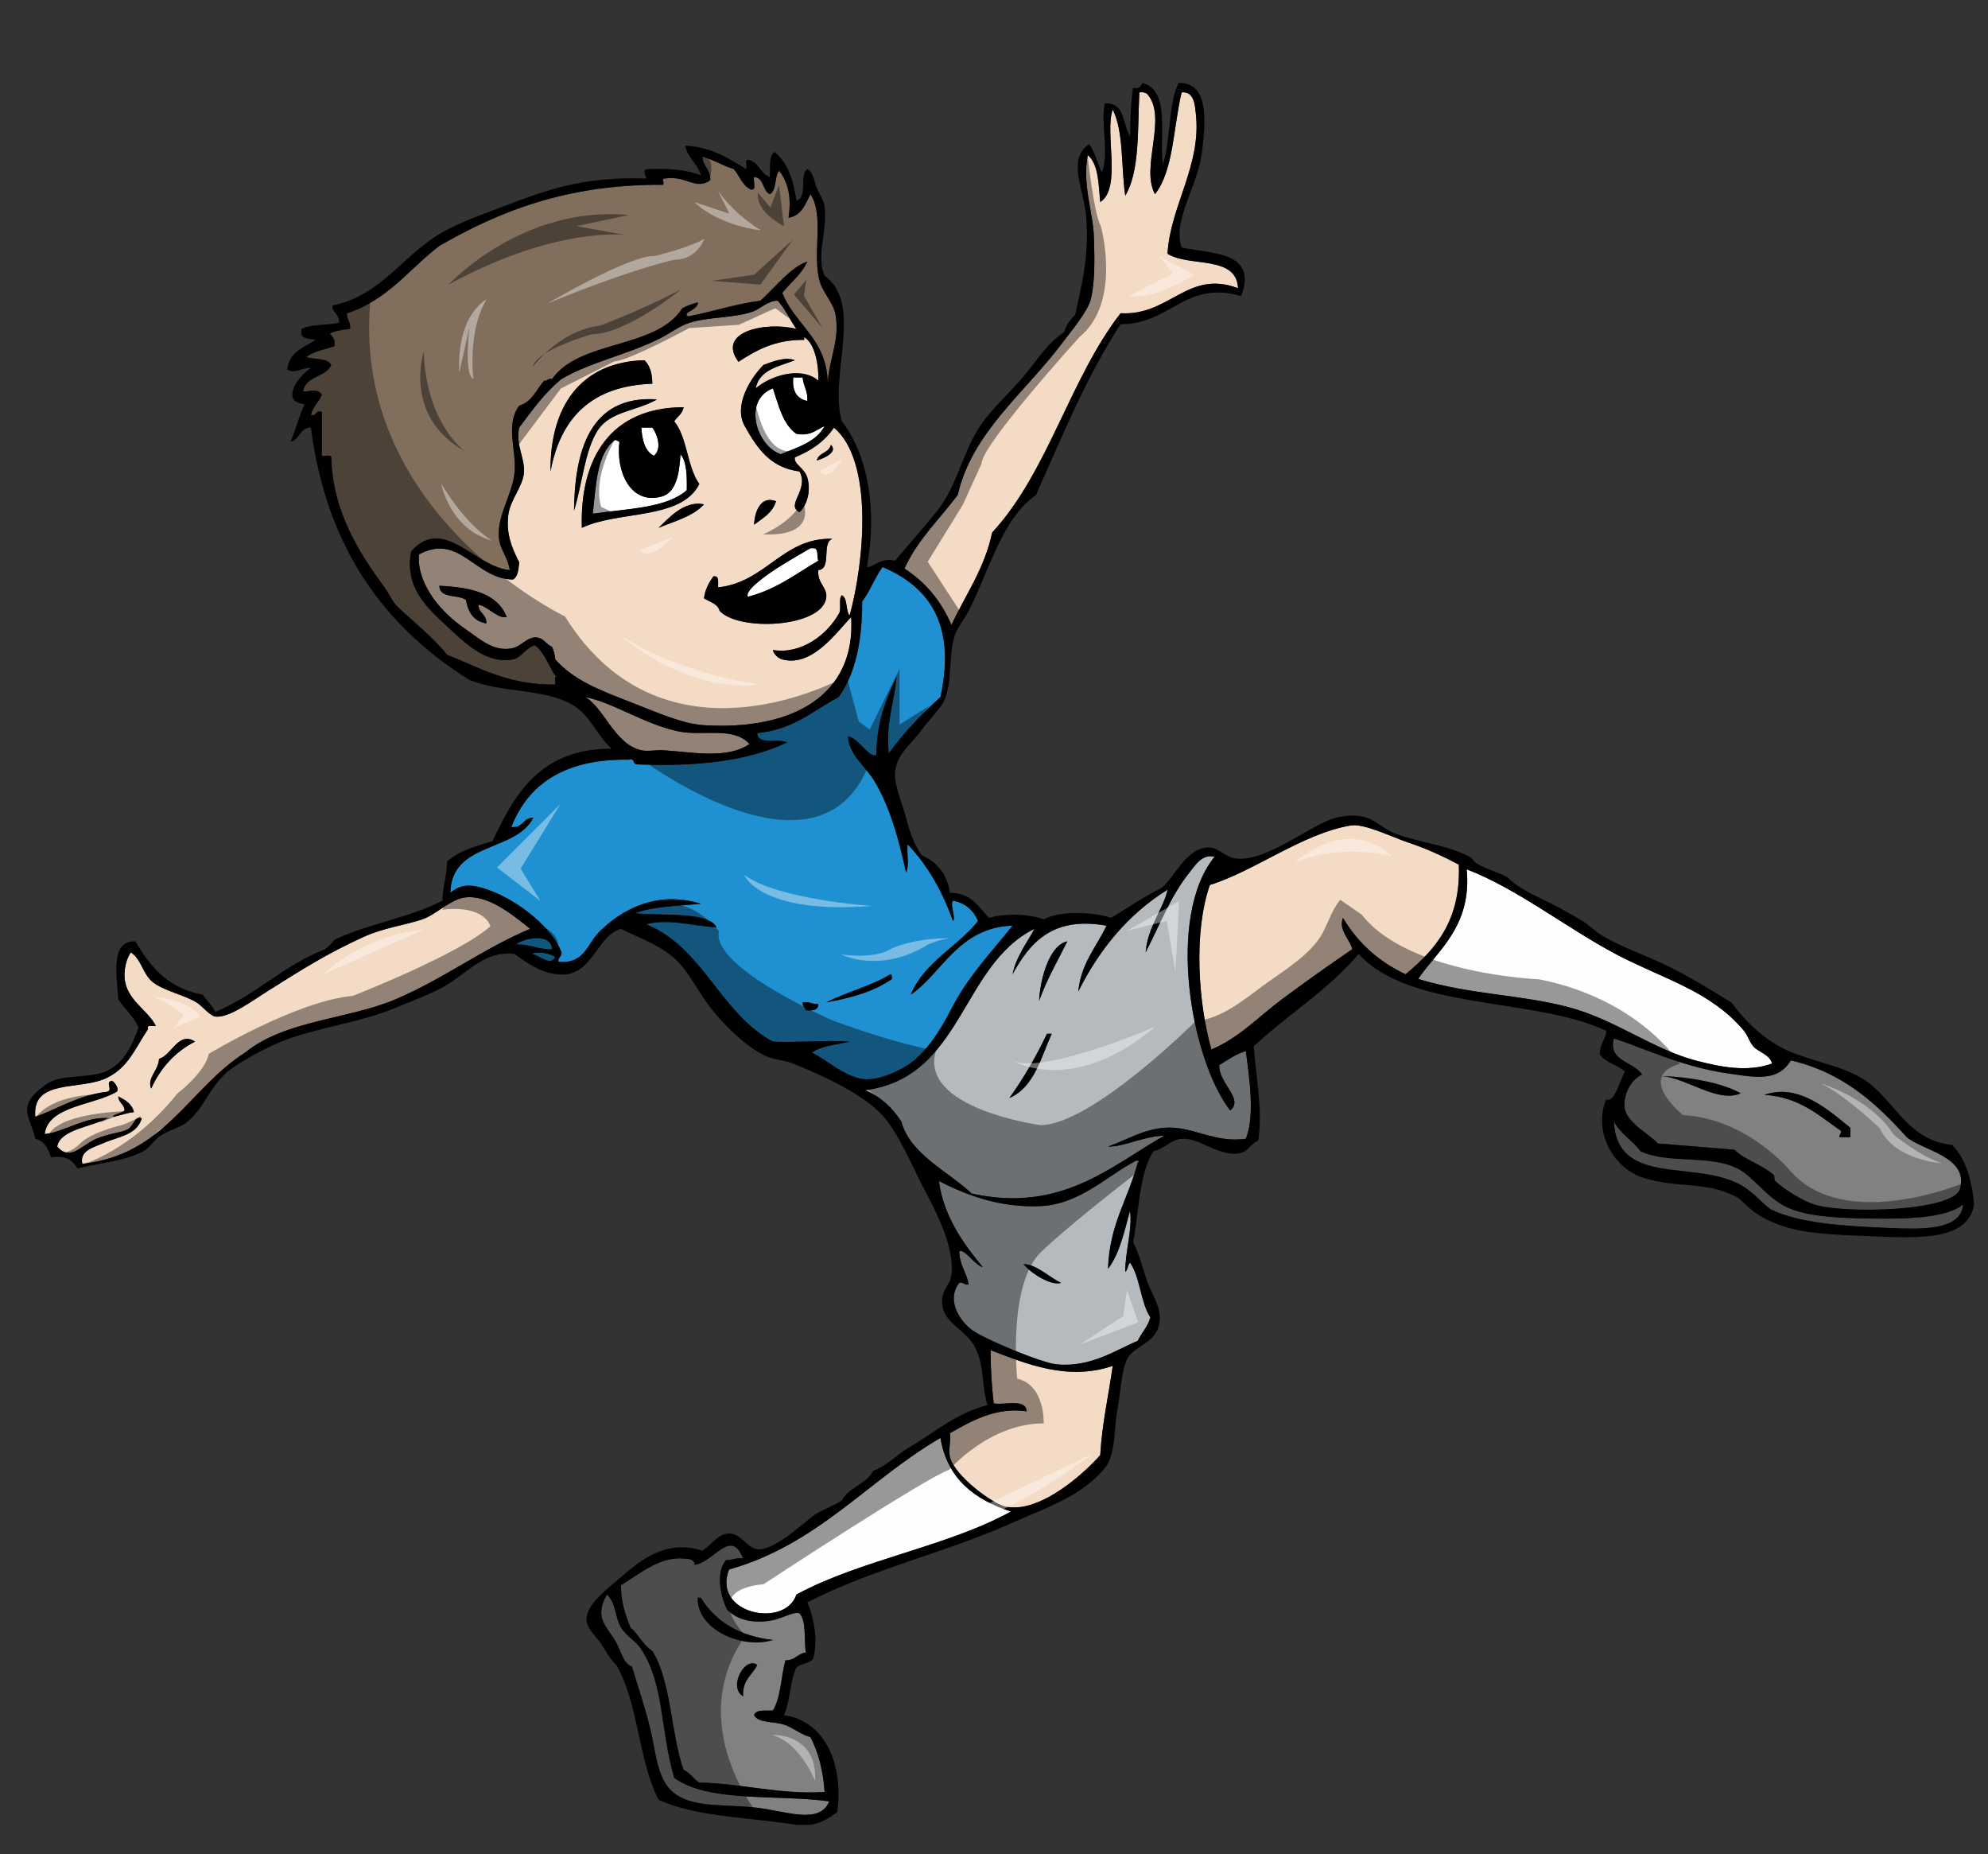 <?xml version="1.0" encoding="utf-8"?>
<!-- Generator: Adobe Illustrator 17.0.0, SVG Export Plug-In . SVG Version: 6.00 Build 0)  -->
<!DOCTYPE svg PUBLIC "-//W3C//DTD SVG 1.1//EN" "http://www.w3.org/Graphics/SVG/1.1/DTD/svg11.dtd">
<svg version="1.1" id="layer_1" xmlns="http://www.w3.org/2000/svg" xmlns:xlink="http://www.w3.org/1999/xlink" x="0px" y="0px"
	 width="200px" height="186.5px" viewBox="0 0 200 186.5" style="enable-background:new 0 0 200 186.5;" xml:space="preserve">
<rect x="0" y="0" width="200" height="186.5" fill="#333333" stroke="none"/>
<path id="color6" style="fill:#1F90D1;" d="M55.541,95.473c-1.431,0.065-2.201-0.529-3.623-0.473
	C52.702,94.32,55.472,93.821,55.541,95.473z M81.696,105.872c0.931-0.696,2.466-0.791,3.781-1.104c-2.121-0.176-5.133,0.118-7.72,0
	c-5.326-2.866-6.962-9.424-12.762-11.815c2.423-0.586,4.817,0.223,7.089,0.313c-0.826-1.665-5.998-1.109-8.192-1.417
	c1.824-0.697,4.324-0.718,6.617-0.946c-4.454-1.373-7.978,0.586-10.241,2.836c-1.187,1.181-1.476,3.254-4.097,2.994
	c-0.041-0.461,0.356-0.484,0.315-0.945c-1.013-2.749-5.188-5.902-8.508-6.617c-1.131-0.243-1.926-0.009-2.679,0.63
	c0.125-5.18,6.575-4.034,8.35-7.563c-1.044,0.006-1.028,1.073-2.206,0.945c1.738-4.459,5.527-6.866,11.817-6.774
	c0.622-0.203,0.381,0.459,0.788,0.473c6.027,0.25,11.219-0.335,15.125-2.205c-0.852-0.462-2.963,0.338-2.994-0.946
	c3.62-0.318,5.618-2.26,8.193-3.624c1.677-2.314,2.373-5.609,2.363-9.61c0.798-1.041,1.271-2.406,2.048-3.467
	c4.571,1.947,7.441,5.612,5.83,13.077c-1.906,1.718-3.682,3.566-5.2,5.672c-0.338-3.175,0.565-5.108,0.788-7.721
	c-1.059,2.25-2.016,4.602-2.048,7.878c-0.697,0.358-1.718-1.626-2.837-1.891c0.036,1.849,1.767,3.028,2.679,4.569
	c1.529,2.586,2.359,5.539,3.151,9.14c0.365-0.634,0.055-1.943,0.157-2.837c2.003,2.094,3.487,4.705,4.569,7.72
	c0.307-0.32-0.331-1.685,0-2.048c1.277,0.245,2.062,0.983,2.521,2.048c-2.095,2.632-5.377,4.077-6.774,7.406
	c3.077-2.019,4.773-6.78,10.242-6.934c-1.93,2.443-4.47,5.057-6.146,8.351c-1.201,2.36-2.639,4.518-4.412,5.673
	c-1.081,0.702-2.906,1.505-4.254,1.417C85.105,108.424,83.349,106.718,81.696,105.872z M82.326,100.987
	c-0.63,0.053-0.874-0.281-1.576-0.158c-0.024,0.393,0.248,0.488,0.315,0.789C81.744,101.665,82.337,101.628,82.326,100.987z
	 M89.731,98.467c-0.025-0.186,0.027-0.448-0.158-0.473c-1.917,1.181-4.41,1.787-6.46,2.835
	C85.652,100.375,87.981,99.711,89.731,98.467z M53.494,95.945c0.782,0.122,1.874,1.312,2.362,0.315
	C55.427,95.899,54.059,95.649,53.494,95.945z"/>
<path id="color5" style="fill:#FEFEFE;" d="M101.704,152.034c-6.435,3.544-15.112,4.845-21.584,8.351
	c-1.118,3.449-8.531,1.948-6.775-2.52c8.971-2.53,13.99-9.013,21.27-13.234C95.299,148.777,98.072,150.836,101.704,152.034z
	 M178.275,106.975c-0.242-0.934-1.335-1.11-1.891-1.733c-0.387-0.436-0.557-1.112-0.945-1.576c-3.408-4.056-8.165-5.197-12.92-7.72
	c-4.882-2.589-9.959-6.604-14.967-8.507c0.555,5.755-3.002,8.233-4.884,11.028c5.349,1.616,10.174,1.533,15.125,2.836
	c4.643,1.221,8.472,4.219,12.762,5.356C173.109,107.336,175.818,107.862,178.275,106.975z"/>
<path id="color4" style="fill:#808183;" d="M77.126,163.064c-2.013,0.188-3.076-0.358-3.939-1.104
	c-0.676-1.273-1.226-3.775-0.157-5.041c0.65,0.02,0.986-0.273,1.733-0.158c-1.225-3.145-2.96,0.4-4.884,0.631
	c0.016-0.689-0.961-0.605-1.26-0.631c-2.342-0.196-4.578,1.775-6.144,2.679c-0.013,1.745,0.463,3.003,0.945,4.254
	c0.824,0.699,1.272,1.773,2.206,2.363c1.938,3.104,1.832,8.251,3.151,11.975c0.687,0.259,0.968,0.923,1.576,1.26
	c4.419,0.11,8.249,1.246,12.604,0.945c-0.143-2.167-0.635-3.987-1.418-5.514c-0.918-0.213-1.661-0.914-2.678-1.262
	c-0.961-0.327-2.571-0.116-2.994-0.944c0.179-0.609,1.149-0.427,1.891-0.473c0.803-1.297,0.808-3.395,1.26-5.042
	c0.972,0.026,1.209-0.681,2.048-0.788c-0.197-1.325,0.088-3.134-0.63-3.938C79.79,162.026,78.59,162.927,77.126,163.064z
	 M74.763,170.625c-1.553-0.928,0.196-4.091,1.418-3.151C75.681,168.497,74.647,168.986,74.763,170.625z M70.194,160.7
	c0.106,0,0.211,0,0.315,0c1.452,2.382,3.818,3.849,7.248,4.254C74.688,165.905,70.095,163.923,70.194,160.7z M67.831,178.818
	c3.461,2.526,10.325,1.648,15.598,2.364c-0.997,2.406-4.384,0.95-7.405,0.63c-3.591-0.381-6.444,0.038-8.35-1.576
	c-1.567-1.327-1.724-4.126-2.205-6.145c-0.564-2.364-1.276-4.396-1.891-6.459c-0.978-0.417-1.062-1.609-1.733-2.679
	c-0.952-1.52-2.046-2.33-0.787-4.569c0.921,0.82,0.797,2.26,1.418,3.309c0.5,0.846,1.496,1.352,2.047,2.205
	C66.843,169.487,66.398,173.902,67.831,178.818z M166.774,115.009c2.567,0.217,5.155,0.412,7.72,0.631
	c0.975,1.01,2.639,1.424,3.939,2.521c0.118,0.101,0.034,0.517,0.157,0.63c0.923,0.859,2.725,1.977,3.939,2.364
	c3.003,0.958,14.011,0.696,14.652-1.575c0.913-3.236-3.785-3.872-5.357-5.2c-3.063-3.395-6.409-6.509-11.657-7.72
	c-1.341,2.2-3.558,1.716-6.617,1.261c-4.479-0.666-8.61-2.679-11.188-3.466c-0.636,2.271,2.003,2.327,2.836,3.623
	c-1.207,0.544-1.974,2.228-1.732,3.467C163.748,113.002,166.06,114.15,166.774,115.009z M186.153,113.434c0,0.315,0,0.631,0,0.945
	c-0.368,0-0.734,0-1.104,0c-0.02-0.282,0.193-0.332,0.157-0.63c-2.232-1.548-4.158-3.403-7.719-3.624
	C180.982,108.888,184.051,111.748,186.153,113.434z M175.125,109.968c-2.277,1.007-5.291-1.467-7.879-1.732
	C169.744,108.312,173.139,108.854,175.125,109.968z M189.619,122.571c2.951,0.01,6.33-0.18,7.878-1.417
	c-0.225,2.562-3.909,2.517-7.406,2.363c-4.808-0.212-9.069-0.476-11.973-1.891c-1.134-0.869-1.879-1.941-3.466-2.679
	c-4.634-2.152-11.992,0.232-12.29-6.145c0.66,1.231,1.881,1.901,2.679,2.994c2.776,1.295,6.973,0.322,9.769,1.732
	c1.49,0.751,2.846,2.798,4.728,3.781C181.781,122.486,185.676,122.56,189.619,122.571z"/>
<path id="color3" style="fill:#816E5D;" d="M56.014,68.059c-0.341-0.026-0.071,0.559-0.158,0.788
	c-4.68,0.059-7.569-1.674-10.871-2.994c-1.409-1.74-3.278-3.216-5.041-4.884c-0.449-0.425-0.801-1.263-1.26-1.891
	c-2.552-3.487-5.217-7.616-5.357-13.076c-0.02-0.349-0.668-0.067-0.945-0.158c0-1.47,0-2.941,0-4.411
	c-0.705-0.233-0.484,0.461-1.103,0.315c0.183-0.869,0.812-1.289,1.103-2.049c-0.416-0.633-1.042-0.352-1.891-0.315
	c0.232-1.606,2.276-1.4,2.836-2.678c-0.371-0.731-1.683-0.522-2.52-0.788c0.723-0.589,1.863-0.762,2.836-1.103
	c0.104-0.682-0.18-0.975-0.473-1.26c0.533-0.308,1.297-0.384,2.049-0.473c0.097-0.727-0.354-0.907-0.315-1.576
	c4.064-1.292,6.26-4.454,9.295-6.775c6.032-3.473,12.816-6.195,22.373-6.145c0.428,0.113-0.113-0.743,0.315-0.63
	c2.08-0.368,3.128,1.244,4.569,0.157c0.054-1.104-0.761-1.339-0.788-2.363c1.137,0.333,2.039,0.902,3.151,1.26
	c0.599,0.662,0.847,1.674,1.733,2.049c0.621,0.096,0.185-0.866,0.315-1.261c1.027,0.075,0.817,1.388,1.576,1.733
	c0.729-0.373,0.44-1.766,0.945-2.363c0.909,1.219,1.252,2.62,0.945,4.726c1.319-0.205,1.679-1.366,2.206-2.363
	c1.442,2.226,0.116,6.081,0.945,8.823c0.355,1.174,1.358,2.081,1.576,3.309c0.452,2.55-0.688,4.506-0.788,6.931
	c-0.044-4.524-3.272-5.865-4.569-9.138c0.843-1.047,1.929-1.852,2.521-3.151c-1.699,0.559-3.25,2.63-4.726,3.939
	c-2.599,0.342-4.786,1.096-7.248,1.576c-0.766-0.365,1.078-0.656,0.945-1.419c-0.547,0.188-1.134,0.336-1.575,0.631
	c-2.631,4.091-10.316,3.128-13.077,7.089c-0.445-0.13-0.408,0.222-0.788,0.157c-0.8,0.881-1.215,2.146-2.521,2.521
	c-1.446,2.002-0.233,4.438-0.473,6.775c-0.222,2.169-1.745,4.246-1.575,6.459c0.095,1.238,0.876,1.911,1.103,3.309
	c-3.576-0.338-6.648-5.554-9.926-1.891c-0.696,3.583,1.573,5.652,3.466,7.405c1.826,1.69,4.025,3.986,6.775,3.466
	c0.855-0.162,1.29-1.184,2.206-1.419C54.798,65.507,55.598,67.931,56.014,68.059z"/>
<path id="color2" style="fill:#F4DBC5;" d="M141.408,97.994c-2.725-1.268-4.811-3.173-6.302-5.673
	c-0.482,1.25,0.695,2.118,0.944,3.151c-2.427,1.649-4.79,3.334-7.09,5.042c-2.311,1.716-4.307,3.889-7.09,5.042
	c-1.339-4.731-1.809-11.788-0.156-16.543c4.496-1.393,9.336-5.177,14.179-5.988c1.354-0.226,4.125,1.169,5.83,1.734
	c1.804,0.597,3.53,1.409,5.041,2.205C146.979,92.641,144.387,95.511,141.408,97.994z M64.522,75.464
	c0.672,0.146,1.434-0.047,2.206,0c2.815,0.171,6.446,0.933,8.666-0.63c-1.567-1.776-4.704-0.78-7.09-1.26
	c-3.404-0.685-6.679-2.953-9.453-3.466C60.735,71.108,61.822,74.873,64.522,75.464z M53.336,93.424
	c-4.549,1.884-8.708,5.035-13.55,7.091c-4.753,2.019-11.146,2.1-15.125,5.357c-5.631,3.559-8.076,10.305-16.386,11.186
	c-0.28-1.351,1.17-1.655,2.048-2.049c1.54-0.688,3.44-0.813,3.939-2.52c-0.688-0.322-0.827,0.786-1.418,1.103
	c-0.659,0.353-2.017,0.445-3.151,0.944c-1.584,0.7-2.613,2.31-3.939,0.788c0.297-1.707,3.383-1.967,5.042-2.835
	c0.105,0,0.21,0,0.315,0c-2.335-0.333-4.748,1.439-6.617,1.575c0.361-2.847,4.903-2.867,7.248-4.254
	c0.252-0.298-0.142-0.907-0.473-1.103c-0.748,0.125,0.137,0.904-0.473,1.103c-2.917,0.339-4.844,1.668-7.248,2.521
	c-0.344-3.897,4.557-2.59,7.248-3.938c2.118-1.063,2.766-2.878,4.096-4.885c-0.162-0.528,0.49-0.244,0.788-0.314
	c-0.798-1.623-3.009-2.612-3.151-4.885c-0.046-0.732,0.136-1.792,0.63-2.521c1.079,0.702,1.187,2.168,2.206,2.993
	c1.053,0.853,3.279,1.334,4.412,2.048c0.607,0.384,1.324,1.341,1.891,1.419c1.32,0.18,3.588-1.506,5.199-2.521
	c3.436-2.167,6.092-3.855,9.768-5.514c1.999-0.901,4.034-1.14,5.829-1.733c1.321-0.436,2.866-2.011,4.254-2.205
	C49.028,89.95,51.469,91.916,53.336,93.424z M13.476,111.858c-0.203-0.849-0.882-1.219-1.576-1.575
	c0.019,0.662,0.61,0.756,0.63,1.417c-0.233,0.248-1.334,0.44-1.103,0.631C12.13,112.194,12.717,111.94,13.476,111.858z
	 M19.62,104.769c-1.666-1.093-2.352,1.393-3.624,1.734c-0.02,1.136-1.239,1.907-0.788,2.992
	C16.159,107.399,17.607,105.802,19.62,104.769z M63.734,70.737c-3.425-1.33-5.943-2.262-7.878-4.411
	c-0.038-0.487-0.159-0.891-0.315-1.261c-0.682-0.301-0.804-0.878-1.575-0.945c-0.95-0.081-1.534,0.94-2.521,1.103
	c-1.75,0.289-3.002-0.812-4.096-1.575c-1.214-0.847-1.936-1.374-2.994-2.521c-0.945-1.025-2.415-3.159-2.206-5.357
	c4.062-2.219,5.655,2.483,9.454,2.521c0.512-0.275,0.556-1.02,0.63-1.733c-0.869-1.68-1.299-2.994-1.103-4.727
	c0.173-1.527,1.454-2.866,1.576-4.254c0.133-1.523-0.875-2.846-0.473-4.569c1.303-1.742,2.57-3.521,4.254-4.884
	c3.028-1.763,6.577-2.413,9.926-4.096c1-0.503,1.96-1.255,2.993-1.576c1.904-0.589,4.368-0.446,6.302-1.103
	c0.766-0.26,1.531-1.119,2.521-1.102c0.736,0.736,1.461,2.318,1.891,2.836c-3.079-0.77-8.078,0.262-5.83,3.309
	c1.788-1.153,3.646-2.236,6.617-2.206c0.025-0.184-0.035-0.281-0.158-0.315c1.053,0.313,1.64,2.456,1.576,4.411
	c-1.814-1.523-4.943-0.414-6.302,0.788c0.363-1.896,2.315-2.202,3.939-2.836c-0.979-0.397-2.336,0.182-3.151,0.473
	c-1.318,1.32-3.041,4.1-1.891,6.145c1.263,2.244,2.555,4.182,5.514,4.569c1.008,1.847-1.452,3.371,0,4.096
	c0.837-0.803,1.14-2.262,0.788-3.466c-0.294-1.006-1.376-1.326-1.26-2.048c1.646-0.666,3.009-1.613,3.938-2.994
	c3.998,3.363,3.069,13.467,1.576,18.906c-0.433-0.513-0.168-1.723-0.788-2.048c-0.371,0.364,0.014,1.483-0.315,1.891
	c-1.22,2.141-3.793,4.076-6.617,3.624c0.123,0.548,0.655,0.868,0.945,0.945c3.073,0.819,5.536-2.876,6.932-4.254
	c0.469,7.971-6.036,11.408-14.81,10.871C68.664,72.811,66.165,71.681,63.734,70.737z M50.973,62.072
	c-0.904-2.405-3.61-3.007-6.775-3.151c0.042,1.325,1.89,0.842,2.679,1.419c0.219,1.251,0.781,2.16,2.048,2.363
	c0.052-0.945-0.798-0.988-0.788-1.891C49.176,61.055,50.039,62.239,50.973,62.072z M82.168,46.317
	c0.729-0.212,2.177-0.859,1.417-1.576C83.419,45.572,82.355,45.506,82.168,46.317z M75.866,52.776
	c0.864-0.659,1.86-1.186,2.206-2.363C76.565,49.825,75.924,51.397,75.866,52.776z M71.769,57.975
	c-0.432,0.619-0.83,1.27-0.945,2.206c0.57,0.375,1.374,0.517,1.576,1.261c1.927,2.102,10.224,1.678,10.713-1.261
	c0.184-1.101-0.914-1.468-0.788-2.836c1.393-0.13,0.284-2.762,1.418-3.151c-4.994-0.15-6.651,4.368-11.501,4.884
	C72.221,58.574,72.397,57.873,71.769,57.975z M70.824,50.728c-2.042-0.455-3.745,1.603-4.568,2.363
	C67.888,52.413,69.726,51.94,70.824,50.728z M65.625,38.596c-0.005-1.044-0.249-1.851-0.788-2.363
	c-6.6,0.175-9.516,4.875-9.453,11.187C56.377,42.058,59.482,38.809,65.625,38.596z M57.747,51.358
	c0.813-2.55,1.063-6.01,2.364-8.035c1.279-1.993,3.856-1.924,5.987-3.151C59.23,39.711,57.82,45.549,57.747,51.358z M58.535,53.091
	c3.66-1.75,10.041-0.778,11.817-4.412c-1.232-1.709-1.198-4.685-2.521-6.302c0.307-0.48,0.828-0.746,0.945-1.418
	C61.437,40.973,58.327,46.056,58.535,53.091z M95.718,62.859c1.419-3.045,3.313-5.614,4.097-9.295
	c5.604-6.055,7.823-15.494,12.919-22.058c4.97,0.278,6.708-4.416,11.816-2.521c-0.149-3.37-4.956-2.081-7.09-3.467
	c0.245-4.746,3.481-8.957,2.836-14.18c-0.09-0.73-0.134-2.161-1.417-2.048c-0.845,3.462-0.792,7.821-2.679,10.241
	c-1.51-2.716,1.312-7.723-0.789-10.083c-0.182-0.133-0.422-0.208-0.787-0.158c-0.187,3.753,0.051,7.928-1.418,10.398
	c-0.43-2.878-0.141-6.476-1.261-8.665c-0.843,2.262,0.936,7.926-1.26,9.296c-0.168-1.828-0.165-3.828-1.261-4.727
	c-0.547,3.191,0.556,5.671,0.631,8.351c0.052,1.895,0.132,4.31-0.315,6.145c-0.298,1.221-1.938,3.173-2.993,4.569
	c-3.755,4.96-8.937,8.842-10.399,15.125c-1.813,2.44-4.028,4.479-5.356,7.405C93.097,58.548,94.678,60.433,95.718,62.859z
	 M99.657,135.807c0.002,1.889,0.119,3.661,0.315,5.357c1.183,0.183,3.247-0.516,3.309,0.788c-3.139-0.455-5.67,1.047-7.72,2.205
	c0.123,0.712-0.162,1.642,0,2.364c0.427,1.905,4.399,4.824,5.672,5.041c0.472,0.081,1.109,0.075,1.575,0
	c2.984-0.483,6.309-3.429,7.878-5.199c0.192-3.221,0.841-5.986,1.26-8.98C107.387,138.945,103.142,137.124,99.657,135.807z"/>
<path id="color1" style="fill:#B5BABE;" d="M122.66,107.133c-0.08,1.829,2.524,3.379,1.103,4.567
	c-3.989-5.172-6.458-19.503-1.575-25.523c-1.252-0.321-1.962,0.879-2.521,1.577c-1.928,2.398-3.014,5.348-4.412,8.034
	c0.191-2.541,1.836-4.467,2.206-6.302c-3.95,2.457-6.843,5.972-8.981,10.24c0.282-2.868,1.83-4.473,2.837-6.617
	c-5.436-0.981-7.728,1.728-9.453,4.885c0.397-1.859,1.425-3.092,2.205-4.57c-7.417,3.666-7.223,14.941-17.016,16.229
	c1.578,0.681,2.736,1.779,3.624,3.151c0.87,3.281,4.672,4.988,7.089,7.248c9.026,1.977,13.985-2.768,19.38-5.83
	c-2.092,0.064-4.021,1.124-5.673,1.103c2.123-0.779,3.541-1.713,5.673-1.891c2.765-0.229,4.965,1.565,8.193,1.103
	c0.949-2.363,0.318-6.265,0-8.822C124.286,106.028,123.515,106.622,122.66,107.133z M101.547,110.44
	c1.431-1.983,2.679-4.148,3.781-6.459c0.157,0,0.316,0,0.474,0C104.693,106.444,104.039,109.36,101.547,110.44z M104.541,100.673
	c0.09-2.117,0.998-5.617,2.836-5.987C106.402,96.652,105.31,98.5,104.541,100.673z M104.699,121.312
	c-4.242,0.202-7.701-1.221-10.242-2.521c0.492,3.763,2.736,6.611,4.412,8.666c-0.867-0.26-1.904-1.95-2.363-1.576
	c0.027,1.392,0.745,2.091,0.945,3.31c-0.482,0.114-0.464-0.272-0.945-0.158c-1.252,1.551-0.183,3.635,1.26,4.728
	c1.198,0.905,6.946,3.3,8.509,3.466c3.461,0.366,6.096-1.52,8.192-2.362c0.373-0.835,1.015-1.401,1.261-2.364
	c-1.002-1.52-1.01-4.032-2.049-5.515c-0.228,0.245-0.209,0.735-0.473,0.945c-0.012-2.113,0.748-4.292,0.473-6.145
	c-0.575,2.103-1.042,4.314-2.206,5.83c0.124-4.446,2.061-7.078,2.994-10.714c0.165-0.009,0.124-0.202-0.158-0.158
	C111.513,118.145,108.696,121.121,104.699,121.312z M102.966,127.142c1.256,0.006,2.573,1.311,3.781,1.89
	C105.747,129.357,103.728,128.092,102.966,127.142z"/>
<path id="fill" style="fill:#FFFFFF;" d="M68.461,45.686c0.639,0.779,0.656,2.181,0.63,3.624c-2.103,1.836-6.035,1.843-9.454,2.363
	c0.324-2.88,0.393-6.016,2.206-7.405c0.254-0.044,0.271,0.149,0.473,0.158c-0.366,2.896,1.051,6.398,4.254,5.515
	C68.009,49.544,68.338,47.712,68.461,45.686z M82.326,56.4c-0.186-0.392,0.073-1.229-0.473-1.261c-0.105,0-0.21,0-0.315,0
	c-1.711,1.004-3.904,2.214-5.357,3.467c-0.423,0.365-1.153,1.021-0.945,1.417C78.085,59.301,80.068,57.713,82.326,56.4z
	 M65.783,45.844c0.847-0.678,0.349-2.178-0.158-2.836c-0.368,0-0.735,0-1.103,0C64.602,44.294,64.882,45.379,65.783,45.844z
	 M81.223,40.33c0.067-1.012-0.409-1.482-0.473-2.364c-0.315,0-0.63,0-0.945,0C79.675,39.356,80.172,40.12,81.223,40.33z
	 M77.757,39.069c-3.08,1.164-1.665,5.791,0.788,6.617c1.711-0.705,3.59-1.241,4.411-2.835c-0.834,0.373-1.38,1.035-2.836,0.788
	C78.759,42.689,78.34,40.797,77.757,39.069z"/>
<path id="outline" d="M70.824,50.728c-1.098,1.212-2.937,1.685-4.568,2.363C67.08,52.331,68.782,50.273,70.824,50.728z
	 M70.509,160.7c-0.105,0-0.209,0-0.315,0c-0.099,3.223,4.494,5.205,7.563,4.254C74.328,164.549,71.961,163.082,70.509,160.7z
	 M78.072,50.413c-1.506-0.588-2.148,0.983-2.206,2.363C76.73,52.117,77.726,51.59,78.072,50.413z M44.198,58.92
	c0.042,1.325,1.89,0.842,2.679,1.419c0.219,1.251,0.781,2.16,2.048,2.363c0.052-0.945-0.798-0.988-0.788-1.891
	c1.04,0.244,1.902,1.427,2.836,1.26C50.069,59.667,47.363,59.065,44.198,58.92z M101.547,110.44c2.492-1.08,3.146-3.996,4.255-6.459
	c-0.157,0-0.316,0-0.474,0C104.226,106.292,102.977,108.457,101.547,110.44z M70.824,60.181c0.115-0.936,0.513-1.588,0.945-2.206
	c0.628-0.103,0.452,0.599,0.473,1.103c4.85-0.516,6.507-5.034,11.501-4.884c-1.134,0.389-0.025,3.021-1.418,3.151
	c-0.126,1.368,0.972,1.735,0.788,2.836c-0.49,2.938-8.787,3.363-10.713,1.261C72.198,60.699,71.394,60.556,70.824,60.181z
	 M75.236,60.023c2.849-0.722,4.832-2.31,7.09-3.623c-0.186-0.392,0.073-1.229-0.473-1.261c-0.105,0-0.21,0-0.315,0
	c-1.711,1.004-3.904,2.214-5.357,3.467C75.758,58.971,75.028,59.627,75.236,60.023z M66.098,40.172
	c-6.868-0.46-8.278,5.377-8.351,11.186c0.813-2.55,1.063-6.01,2.364-8.035C61.39,41.331,63.967,41.399,66.098,40.172z
	 M83.586,44.741c-0.167,0.831-1.23,0.765-1.417,1.576C82.898,46.105,84.345,45.458,83.586,44.741z M65.625,38.596
	c-0.005-1.044-0.249-1.851-0.788-2.363c-6.6,0.175-9.516,4.875-9.453,11.187C56.377,42.058,59.482,38.809,65.625,38.596z
	 M175.125,109.968c-1.986-1.113-5.381-1.656-7.879-1.732C169.834,108.501,172.848,110.975,175.125,109.968z M89.573,97.994
	c-1.917,1.181-4.41,1.787-6.46,2.835c2.539-0.454,4.868-1.118,6.618-2.362C89.706,98.281,89.758,98.019,89.573,97.994z
	 M58.535,53.091c-0.208-7.036,2.902-12.118,10.241-12.132c-0.117,0.671-0.638,0.937-0.945,1.418
	c1.323,1.618,1.289,4.593,2.521,6.302C68.576,52.314,62.195,51.341,58.535,53.091z M64.522,43.008
	c0.08,1.286,0.36,2.371,1.261,2.836c0.847-0.678,0.349-2.178-0.158-2.836C65.257,43.008,64.89,43.008,64.522,43.008z M68.461,45.686
	c-0.123,2.026-0.452,3.858-1.89,4.254c-3.203,0.883-4.621-2.619-4.254-5.515c-0.201-0.008-0.218-0.202-0.473-0.158
	c-1.813,1.39-1.882,4.525-2.206,7.405c3.419-0.521,7.351-0.527,9.454-2.363C69.117,47.867,69.1,46.465,68.461,45.686z
	 M74.763,170.625c-0.116-1.639,0.917-2.128,1.418-3.151C74.959,166.534,73.21,169.697,74.763,170.625z M185.05,114.379
	c0.369,0,0.735,0,1.104,0c0-0.314,0-0.63,0-0.945c-2.102-1.686-5.171-4.546-8.665-3.309c3.561,0.221,5.486,2.076,7.719,3.624
	C185.243,114.047,185.03,114.097,185.05,114.379z M80.75,100.829c-0.024,0.393,0.248,0.488,0.315,0.789
	c0.678,0.047,1.272,0.01,1.26-0.631C81.696,101.04,81.452,100.706,80.75,100.829z M106.747,129.031
	c-1.208-0.579-2.525-1.884-3.781-1.89C103.728,128.092,105.747,129.357,106.747,129.031z M11.9,110.283
	c0.019,0.662,0.61,0.756,0.63,1.417c-0.233,0.248-1.334,0.44-1.103,0.631c0.703-0.137,1.29-0.391,2.048-0.473
	C13.273,111.01,12.593,110.64,11.9,110.283z M198.6,121.154c-0.636,3.837-6.037,3.363-11.344,3.15
	c-4.691-0.187-7.891-0.406-10.713-2.363c-0.768-0.531-1.355-1.299-1.891-1.575c-3.066-1.578-5.778-0.812-9.296-1.891
	c-2.882-0.883-5.146-4.446-3.781-7.878c0.893,0.309,1.379-1.894,1.891-2.835c-0.751-0.668-1.973-0.863-2.521-1.733
	c-0.05-0.982,0.763-1.81,0.631-2.364c-7.456-3.414-19.733-2.008-24.894-7.72c-3.011,3.607-7.134,6.102-10.556,9.296
	c0.226,3.094,0.91,6.171,0.473,9.453c-0.893,0.485-1.025,1.079-1.732,1.26c-2.073,0.53-4.06-1.453-5.83-1.418
	c-1.236,0.026-1.801,0.994-2.994,1.262c-1.465,2.262-1.435,6.021-2.048,9.138c0.644,1.258,0.94,2.576,1.417,3.939
	c0.471,1.342,1.379,2.521,1.262,3.939c-0.197,2.365-2.575,2.422-3.31,3.938c-0.536,1.108-0.72,3.918-0.944,5.041
	c-0.312,1.55-0.189,3.465-0.789,5.042c-0.456,1.206-2.353,2.71-3.623,3.467c-1.933,1.15-4.265,2.013-6.46,2.993
	c-6.415,2.866-13.973,4.579-20.324,7.878c0.61,1.363,1.079,3.605,0.63,5.514c-0.262,0.842-1.735,0.471-1.891,1.418
	c-0.504,1.334-0.503,3.173-1.103,4.412c4.304,0.588,6.027,5.231,5.356,9.769c-0.77,0.543-1.544,1.081-2.678,1.26
	c-0.473,0-0.945,0-1.418,0c-4.713-0.748-10.13-0.794-13.864-2.521c-2.035-3.899-2.041-9.827-4.254-13.55
	c-0.646-0.579-1.041-1.423-1.576-2.205c-0.559-0.818-1.397-1.455-1.418-2.362c-0.035-1.563,2.168-3.153,3.623-4.411
	c1.748-1.512,4.42-3.725,8.036-2.522c0.883-0.552,1.555-1.713,2.678-1.732c1.204-0.021,1.778,1.431,2.836,1.576
	c1.538,0.209,4.335-2.328,5.357-3.152c0.91-0.732,2.043-1.059,3.151-1.732c0.686-1.362,2.468-1.628,3.151-2.993
	c1.452-0.544,2.37-1.622,3.624-2.364c2.558-1.485,4.67-3.417,7.877-4.254c-0.648-2.131-0.237-3.818-1.26-5.828
	c-0.963-1.896-3.251-2.309-3.308-4.569c-0.031-1.224,0.833-1.708,0.945-2.678c0.34-2.943-1.676-6.612-2.836-8.824
	c-1.131-2.158-2.567-5.672-4.254-7.405c-1.997-2.052-5.665-3.746-8.823-5.041c-0.891-0.365-1.929-0.355-2.836-0.788
	c-2.143-1.021-4.631-3.568-5.987-5.514c-1.127-1.617-1.95-3.362-3.466-4.57c-1.512-1.204-3.188-1.748-5.041-2.679
	c-2.243,0.588-2.852,4.292-5.515,4.57c-1.996,0.208-3.719-0.963-5.199-2.049c-2.899-0.334-4.512,1.678-6.617,2.994
	c-1.693,1.058-3.73,1.729-5.199,2.363c-3.616,1.559-8.055,2.019-11.659,3.466c-1.359,0.546-4.129,1.987-5.357,2.994
	c-1.854,1.52-2.439,3.866-4.254,5.199c-0.698,0.513-1.747,0.735-2.521,1.26c-0.678,0.46-1.135,1.257-1.733,1.576
	c-1.919,1.022-4.67,1.198-6.617,1.732c-0.463-0.797-1.148-1.373-2.679-1.103c-0.247-0.908-0.655-1.656-1.575-1.892
	c-0.485-2.063-1.581-2.956,0-4.568c0.309-0.315,1.022-0.902,1.418-1.103c1.629-0.827,4.013-0.405,5.672-1.103
	c1.803-0.761,2.631-2.582,3.308-4.411c-0.519-1.11-1.383-1.875-2.048-2.837c-0.112-2.126-0.916-5.975,1.733-5.829
	c1.475,2.568,3.331,4.757,6.774,5.357c0.388,0.608,0.927,1.068,1.261,1.732c4.088-1.688,6.867-4.688,11.029-6.303
	c0.365-0.265,0.681-0.58,0.945-0.945c3.33-1.607,7.636-2.236,10.871-3.938c0.008-1.463,0.452-2.489,0.473-3.939
	c1.144-1.062,2.872-1.539,4.569-2.048c2.249-4.841,4.877-9.303,11.974-9.296c-1.504-1.351-2.087-3.321-3.938-4.411
	c-2.823-1.664-7.028-1.153-10.398-2.521c-8.453-5.306-14.348-13.171-15.913-25.366c-1.156-0.001-1.087,1.223-2.048,1.418
	c0.527-1.206,0.857-2.609,1.418-3.781c-2.359-0.175-0.897-2.63,0.63-3.624c-0.832-0.092-1.677,0.628-2.363,0.158
	c0.135-1.807,1.672-2.214,2.836-2.993c-0.677-0.163-1.666-0.014-1.418-1.103c0.974-0.497,2.591-0.35,3.781-0.63
	c0.107-0.849-0.916-1.209-0.63-1.733c4.423-0.878,6.685-4.445,10.083-6.775c1.968-1.349,4.704-2.282,7.406-3.308
	c4.186-1.591,7.785-2.896,14.022-2.679c0.22,0.057-0.588-0.865,0.158-0.946c2.079-0.084,3.95,0.041,5.356,0.631
	c-0.319-1.204-1.329-1.717-1.576-2.994c2.689,0.147,4.39,1.282,6.145,2.363c0.091-0.276-0.19-0.925,0.158-0.945
	c1.13,0.183,1.221,1.405,2.206,1.733c0.075-0.922-0.118-2.114,0.473-2.52c1.324,1.039,1.906,2.82,2.205,4.884
	c1.177-0.242,0.243-2.594,1.103-3.151c0.656,0.348,0.658,1.195,0.946,1.891c0.245,0.592,0.679,1.136,0.788,1.891
	c0.335,2.33-0.898,4.948,0,6.933c3.964,2.875,0.407,10.077,1.733,14.652c2.612,3.34,3.598,8.886,2.52,14.652
	c0.612,0.083,1.397-1.016,2.837-0.63c1.396-1.684,2.832-3.256,4.253-5.042c1.915-2.406,2.443-5.511,4.096-8.193
	c1.214-1.968,3.339-3.771,4.884-5.672c1.229-1.511,2.065-2.935,3.781-4.096c0.214-0.732,0.628-1.263,1.103-1.732
	c0.585-2.734,1.454-5.893,1.103-9.926c-0.233-2.683-1.96-5.786,0.315-7.248c0.557,0.809,0.825,1.907,1.261,2.836
	c0.798-1.947-0.163-4.875,0.315-6.933c2.047-0.104,1.779,2.107,2.521,3.309c0.054-1.679,0.07-3.396,0.315-4.884
	c0.644,0.171,0.776-0.168,0.945-0.473c2.85,0.736,1.66,5.377,2.048,8.193c0.812-2.445,0.512-6,1.575-8.193
	c3.132-0.135,2.723,4.054,2.363,6.933c-0.446,3.578-3.005,6.862-2.047,9.61c2.948,0.647,7.709,0.36,5.987,4.884
	c-5.686-1.619-7.093,2.865-12.133,2.836c-3.384,5.176-5.864,11.257-8.508,17.174c-3.406,2.383-4.627,7.419-6.775,11.659
	c-0.45,0.888-1.213,1.805-1.418,2.52c-0.687,2.408-0.145,4.606-1.103,6.617c-0.361,0.757-1.476,1.799-2.206,2.836
	c-0.966,1.371-2.617,2.463-2.678,4.411c-0.041,1.288,0.752,3.05,1.103,4.412c0.379,1.472,0.867,2.823,1.576,3.781
	c1.515,0.69,2.575,1.837,2.836,3.781c2.163-0.01,2.885,1.421,3.939,2.521c1.623-0.474,4.069-0.413,5.514,0.158
	c1.567-0.914,4.997-0.764,6.774-0.158c1.663-1.015,3.251-2.105,5.042-2.993c1.302-1.015,2.468-4.024,4.728-4.096
	c0.979-0.032,1.704,0.965,2.678,1.103c2.794,0.395,6.389-2.481,9.296-3.781c0.968-0.433,2.27-0.627,3.309-0.473
	c1.411,0.21,2.248,1.258,3.465,1.733c2.431,0.948,5.138,1.108,7.564,2.363c0.243,0.126,0.399,0.484,0.63,0.631
	c0.937,0.592,2.058,0.844,3.151,1.416c1.197,1.281,3.496,2.144,5.356,3.152c0.765,0.414,1.447,0.815,2.205,1.26
	c0.679,0.397,1.211,1.006,1.892,1.419c2.056,1.247,4.552,2.051,6.775,3.15c2.224,1.1,4.242,2.357,6.303,3.623
	c1.55,2.077,3.57,4.03,6.144,5.043c3.137,1.232,5.995,1.505,8.192,3.466c2.458,2.191,3.797,5.367,7.879,5.83
	C197.751,116.54,198.378,118.646,198.6,121.154z M90.991,57.188c2.106,1.36,3.687,3.245,4.727,5.672
	c1.419-3.045,3.313-5.614,4.097-9.295c5.604-6.055,7.823-15.494,12.919-22.058c4.97,0.278,6.708-4.416,11.816-2.521
	c-0.149-3.37-4.956-2.081-7.09-3.467c0.245-4.746,3.481-8.957,2.836-14.18c-0.09-0.73-0.134-2.161-1.417-2.048
	c-0.845,3.462-0.792,7.821-2.679,10.241c-1.51-2.716,1.312-7.723-0.789-10.083c-0.182-0.133-0.422-0.208-0.787-0.158
	c-0.187,3.753,0.051,7.928-1.418,10.398c-0.43-2.878-0.141-6.476-1.261-8.665c-0.843,2.262,0.936,7.926-1.26,9.296
	c-0.168-1.828-0.165-3.828-1.261-4.727c-0.547,3.191,0.556,5.671,0.631,8.351c0.052,1.895,0.132,4.31-0.315,6.145
	c-0.298,1.221-1.938,3.173-2.993,4.569c-3.755,4.96-8.937,8.842-10.399,15.125C94.535,52.223,92.32,54.262,90.991,57.188z
	 M56.014,68.059c-0.416-0.128-1.216-2.551-2.205-3.151c-0.916,0.234-1.351,1.256-2.206,1.419c-2.75,0.52-4.95-1.776-6.775-3.466
	c-1.893-1.753-4.163-3.821-3.466-7.405c3.279-3.664,6.35,1.552,9.926,1.891c-0.227-1.398-1.008-2.071-1.103-3.309
	c-0.17-2.213,1.353-4.291,1.575-6.459c0.24-2.337-0.973-4.773,0.473-6.775c1.305-0.375,1.721-1.64,2.521-2.521
	c0.38,0.065,0.342-0.287,0.788-0.157c2.761-3.961,10.446-2.999,13.077-7.089c0.441-0.295,1.028-0.442,1.575-0.631
	c0.133,0.763-1.71,1.054-0.945,1.419c2.461-0.48,4.648-1.234,7.248-1.576c1.476-1.309,3.027-3.38,4.726-3.939
	c-0.592,1.299-1.678,2.103-2.521,3.151c1.297,3.273,4.525,4.614,4.569,9.138c0.1-2.425,1.24-4.381,0.788-6.931
	c-0.218-1.228-1.221-2.135-1.576-3.309c-0.83-2.742,0.497-6.597-0.945-8.823c-0.526,0.997-0.887,2.158-2.206,2.363
	c0.306-2.106-0.037-3.507-0.945-4.726c-0.505,0.598-0.216,1.99-0.945,2.363c-0.758-0.346-0.549-1.658-1.576-1.733
	c-0.13,0.395,0.306,1.357-0.315,1.261c-0.886-0.375-1.134-1.387-1.733-2.049c-1.112-0.357-2.014-0.927-3.151-1.26
	c0.026,1.023,0.841,1.259,0.788,2.363c-1.441,1.086-2.489-0.525-4.569-0.157c-0.428-0.113,0.113,0.743-0.315,0.63
	c-9.557-0.051-16.341,2.671-22.373,6.145c-3.035,2.321-5.231,5.483-9.295,6.775c-0.039,0.669,0.412,0.848,0.315,1.576
	c-0.752,0.088-1.516,0.165-2.049,0.473c0.293,0.285,0.578,0.578,0.473,1.26c-0.973,0.341-2.113,0.514-2.836,1.103
	c0.837,0.265,2.149,0.056,2.52,0.788c-0.56,1.278-2.604,1.072-2.836,2.678c0.849-0.037,1.475-0.318,1.891,0.315
	c-0.291,0.76-0.92,1.18-1.103,2.049c0.619,0.146,0.398-0.548,1.103-0.315c0,1.47,0,2.941,0,4.411
	c0.277,0.091,0.926-0.19,0.945,0.158c0.141,5.46,2.806,9.589,5.357,13.076c0.459,0.628,0.811,1.466,1.26,1.891
	c1.763,1.667,3.633,3.144,5.041,4.884c3.302,1.32,6.191,3.053,10.871,2.994C55.943,68.617,55.673,68.032,56.014,68.059z
	 M77.757,39.069c-3.08,1.164-1.665,5.791,0.788,6.617c1.711-0.705,3.59-1.241,4.411-2.835c-0.834,0.373-1.38,1.035-2.836,0.788
	C78.759,42.689,78.34,40.797,77.757,39.069z M81.223,40.33c0.067-1.012-0.409-1.482-0.473-2.364c-0.315,0-0.63,0-0.945,0
	C79.675,39.356,80.172,40.12,81.223,40.33z M63.734,70.737c2.431,0.944,4.929,2.074,7.09,2.206c8.774,0.537,15.279-2.9,14.81-10.871
	c-1.396,1.378-3.859,5.073-6.932,4.254c-0.29-0.078-0.822-0.397-0.945-0.945c2.825,0.452,5.397-1.483,6.617-3.624
	c0.329-0.407-0.056-1.526,0.315-1.891c0.621,0.325,0.355,1.535,0.788,2.048c1.493-5.439,2.422-15.543-1.576-18.906
	c-0.929,1.381-2.292,2.329-3.938,2.994c-0.116,0.722,0.966,1.042,1.26,2.048c0.353,1.204,0.049,2.663-0.788,3.466
	c-1.452-0.725,1.008-2.249,0-4.096c-2.96-0.387-4.251-2.325-5.514-4.569c-1.151-2.045,0.572-4.825,1.891-6.145
	c0.815-0.291,2.172-0.87,3.151-0.473c-1.624,0.634-3.576,0.94-3.939,2.836c1.359-1.202,4.488-2.311,6.302-0.788
	c0.064-1.955-0.522-4.097-1.576-4.411c0.123,0.034,0.183,0.131,0.158,0.315c-2.971-0.03-4.829,1.052-6.617,2.206
	c-2.248-3.046,2.751-4.079,5.83-3.309c-0.429-0.517-1.154-2.1-1.891-2.836c-0.99-0.017-1.755,0.843-2.521,1.102
	c-1.935,0.657-4.398,0.514-6.302,1.103c-1.033,0.32-1.993,1.073-2.993,1.576c-3.349,1.684-6.897,2.333-9.926,4.096
	c-1.684,1.363-2.951,3.142-4.254,4.884c-0.403,1.723,0.605,3.046,0.473,4.569c-0.122,1.388-1.403,2.726-1.576,4.254
	c-0.196,1.733,0.234,3.047,1.103,4.727c-0.074,0.713-0.118,1.458-0.63,1.733c-3.798-0.038-5.392-4.74-9.454-2.521
	c-0.209,2.198,1.26,4.332,2.206,5.357c1.058,1.147,1.78,1.674,2.994,2.521c1.095,0.763,2.347,1.864,4.096,1.575
	c0.987-0.163,1.571-1.184,2.521-1.103c0.771,0.066,0.894,0.644,1.575,0.945c0.156,0.37,0.277,0.774,0.315,1.261
	C57.791,68.475,60.309,69.407,63.734,70.737z M64.522,75.464c0.672,0.146,1.434-0.047,2.206,0c2.815,0.171,6.446,0.933,8.666-0.63
	c-1.567-1.776-4.704-0.78-7.09-1.26c-3.404-0.685-6.679-2.953-9.453-3.466C60.735,71.108,61.822,74.873,64.522,75.464z
	 M53.336,93.424c-1.867-1.508-4.309-3.474-6.617-3.149c-1.388,0.194-2.934,1.77-4.254,2.205c-1.795,0.594-3.831,0.832-5.829,1.733
	c-3.676,1.658-6.332,3.347-9.768,5.514c-1.611,1.016-3.879,2.701-5.199,2.521c-0.566-0.078-1.284-1.035-1.891-1.419
	c-1.132-0.714-3.359-1.195-4.412-2.048c-1.019-0.825-1.127-2.291-2.206-2.993c-0.495,0.729-0.676,1.788-0.63,2.521
	c0.142,2.272,2.352,3.262,3.151,4.885c-0.297,0.07-0.95-0.214-0.788,0.314c-1.33,2.007-1.978,3.822-4.096,4.885
	c-2.691,1.349-7.592,0.041-7.248,3.938c2.403-0.853,4.331-2.182,7.248-2.521c0.609-0.198-0.275-0.978,0.473-1.103
	c0.331,0.195,0.725,0.805,0.473,1.103c-2.345,1.387-6.887,1.407-7.248,4.254c1.869-0.136,4.282-1.908,6.617-1.575
	c-0.105,0-0.21,0-0.315,0c-1.659,0.868-4.745,1.128-5.042,2.835c1.326,1.521,2.355-0.088,3.939-0.788
	c1.134-0.499,2.492-0.592,3.151-0.944c0.591-0.316,0.731-1.425,1.418-1.103c-0.499,1.706-2.399,1.831-3.939,2.52
	c-0.878,0.394-2.329,0.698-2.048,2.049c8.31-0.881,10.755-7.627,16.386-11.186c3.979-3.258,10.372-3.339,15.125-5.357
	C44.628,98.459,48.788,95.308,53.336,93.424z M51.918,95c1.422-0.057,2.192,0.538,3.623,0.473C55.472,93.821,52.702,94.32,51.918,95
	z M55.856,96.261c-0.43-0.361-1.798-0.611-2.362-0.315C54.276,96.067,55.368,97.257,55.856,96.261z M85.477,104.769
	c-1.315,0.313-2.85,0.407-3.781,1.104c1.653,0.846,3.41,2.552,5.357,2.678c1.347,0.088,3.173-0.715,4.254-1.417
	c1.772-1.155,3.211-3.313,4.412-5.673c1.676-3.294,4.216-5.907,6.146-8.351c-5.468,0.153-7.165,4.915-10.242,6.934
	c1.398-3.329,4.679-4.774,6.774-7.406c-0.459-1.064-1.243-1.803-2.521-2.048c-0.331,0.363,0.307,1.728,0,2.048
	c-1.082-3.015-2.566-5.626-4.569-7.72c-0.103,0.894,0.207,2.203-0.157,2.837c-0.793-3.6-1.622-6.554-3.151-9.14
	c-0.912-1.541-2.643-2.72-2.679-4.569c1.118,0.266,2.139,2.249,2.837,1.891c0.032-3.276,0.989-5.628,2.048-7.878
	c-0.223,2.613-1.126,4.546-0.788,7.721c1.518-2.106,3.294-3.955,5.2-5.672c1.611-7.465-1.258-11.13-5.83-13.077
	c-0.778,1.061-1.25,2.426-2.048,3.467c0.01,4.001-0.686,7.296-2.363,9.61c-2.575,1.364-4.573,3.305-8.193,3.624
	c0.03,1.284,2.142,0.484,2.994,0.946c-3.906,1.87-9.098,2.455-15.125,2.205c-0.407-0.014-0.166-0.675-0.788-0.473
	c-6.29-0.092-10.079,2.315-11.817,6.774c1.177,0.127,1.162-0.939,2.206-0.945c-1.775,3.529-8.226,2.383-8.35,7.563
	c0.753-0.639,1.548-0.873,2.679-0.63c3.32,0.715,7.495,3.868,8.508,6.617c0.04,0.461-0.356,0.484-0.315,0.945
	c2.621,0.26,2.91-1.813,4.097-2.994c2.262-2.25,5.787-4.209,10.241-2.836c-2.293,0.229-4.793,0.249-6.617,0.946
	c2.194,0.308,7.366-0.248,8.192,1.417c-2.272-0.091-4.666-0.899-7.089-0.313c5.799,2.392,7.436,8.949,12.762,11.815
	C80.344,104.887,83.356,104.593,85.477,104.769z M83.429,181.183c-5.272-0.716-12.137,0.162-15.598-2.364
	c-1.433-4.916-0.988-9.331-3.309-12.92c-0.552-0.853-1.548-1.359-2.047-2.205c-0.621-1.049-0.497-2.488-1.418-3.309
	c-1.258,2.239-0.165,3.05,0.787,4.569c0.671,1.069,0.756,2.262,1.733,2.679c0.615,2.063,1.326,4.095,1.891,6.459
	c0.482,2.019,0.638,4.817,2.205,6.145c1.906,1.614,4.759,1.195,8.35,1.576C79.045,182.133,82.431,183.589,83.429,181.183z
	 M81.065,166.214c-0.197-1.325,0.088-3.134-0.63-3.938c-0.646-0.25-1.845,0.65-3.309,0.787c-2.013,0.188-3.076-0.358-3.939-1.104
	c-0.676-1.273-1.226-3.775-0.157-5.041c0.65,0.02,0.986-0.273,1.733-0.158c-1.225-3.145-2.96,0.4-4.884,0.631
	c0.016-0.689-0.961-0.605-1.26-0.631c-2.342-0.196-4.578,1.775-6.144,2.679c-0.013,1.745,0.463,3.003,0.945,4.254
	c0.824,0.699,1.272,1.773,2.206,2.363c1.938,3.104,1.832,8.251,3.151,11.975c0.687,0.259,0.968,0.923,1.576,1.26
	c4.419,0.11,8.249,1.246,12.604,0.945c-0.143-2.167-0.635-3.987-1.418-5.514c-0.918-0.213-1.661-0.914-2.678-1.262
	c-0.961-0.327-2.571-0.116-2.994-0.944c0.179-0.609,1.149-0.427,1.891-0.473c0.803-1.297,0.808-3.395,1.26-5.042
	C79.989,167.028,80.226,166.321,81.065,166.214z M101.704,152.034c-3.632-1.198-6.405-3.257-7.089-7.404
	c-7.28,4.222-12.299,10.704-21.27,13.234c-1.756,4.469,5.657,5.97,6.775,2.52C86.592,156.879,95.269,155.578,101.704,152.034z
	 M111.945,137.383c-4.559,1.563-8.804-0.259-12.289-1.576c0.002,1.889,0.119,3.661,0.315,5.357c1.183,0.183,3.247-0.516,3.309,0.788
	c-3.139-0.455-5.67,1.047-7.72,2.205c0.123,0.712-0.162,1.642,0,2.364c0.427,1.905,4.399,4.824,5.672,5.041
	c0.472,0.081,1.109,0.075,1.575,0c2.984-0.483,6.309-3.429,7.878-5.199C110.878,143.142,111.526,140.376,111.945,137.383z
	 M114.309,116.742c-2.796,1.402-5.612,4.379-9.609,4.569c-4.242,0.202-7.701-1.221-10.242-2.521
	c0.492,3.763,2.736,6.611,4.412,8.666c-0.867-0.26-1.904-1.95-2.363-1.576c0.027,1.392,0.745,2.091,0.945,3.31
	c-0.482,0.114-0.464-0.272-0.945-0.158c-1.252,1.551-0.183,3.635,1.26,4.728c1.198,0.905,6.946,3.3,8.509,3.466
	c3.461,0.366,6.096-1.52,8.192-2.362c0.373-0.835,1.015-1.401,1.261-2.364c-1.002-1.52-1.01-4.032-2.049-5.515
	c-0.228,0.245-0.209,0.735-0.473,0.945c-0.012-2.113,0.748-4.292,0.473-6.145c-0.575,2.103-1.042,4.314-2.206,5.83
	c0.124-4.446,2.061-7.078,2.994-10.714C114.632,116.892,114.591,116.698,114.309,116.742z M125.339,105.714
	c-1.053,0.314-1.824,0.908-2.679,1.419c-0.08,1.829,2.524,3.379,1.103,4.567c-3.989-5.172-6.458-19.503-1.575-25.523
	c-1.252-0.321-1.962,0.879-2.521,1.577c-1.928,2.398-3.014,5.348-4.412,8.034c0.191-2.541,1.836-4.467,2.206-6.302
	c-3.95,2.457-6.843,5.972-8.981,10.24c0.282-2.868,1.83-4.473,2.837-6.617c-5.436-0.981-7.728,1.728-9.453,4.885
	c0.397-1.859,1.425-3.092,2.205-4.57c-7.417,3.666-7.223,14.941-17.016,16.229c1.578,0.681,2.736,1.779,3.624,3.151
	c0.87,3.281,4.672,4.988,7.089,7.248c9.026,1.977,13.985-2.768,19.38-5.83c-2.092,0.064-4.021,1.124-5.673,1.103
	c2.123-0.779,3.541-1.713,5.673-1.891c2.765-0.229,4.965,1.565,8.193,1.103C126.288,112.173,125.657,108.271,125.339,105.714z
	 M141.408,97.994c2.979-2.483,5.57-5.354,5.356-11.029c-1.511-0.796-3.237-1.608-5.041-2.205c-1.705-0.564-4.476-1.96-5.83-1.734
	c-4.843,0.811-9.683,4.595-14.179,5.988c-1.652,4.755-1.183,11.812,0.156,16.543c2.783-1.153,4.779-3.326,7.09-5.042
	c2.3-1.708,4.663-3.393,7.09-5.042c-0.249-1.033-1.427-1.901-0.944-3.151C136.598,94.821,138.684,96.727,141.408,97.994z
	 M170.556,106.659c2.554,0.677,5.263,1.203,7.72,0.315c-0.242-0.934-1.335-1.11-1.891-1.733c-0.387-0.436-0.557-1.112-0.945-1.576
	c-3.408-4.056-8.165-5.197-12.92-7.72c-4.882-2.589-9.959-6.604-14.967-8.507c0.555,5.755-3.002,8.233-4.884,11.028
	c5.349,1.616,10.174,1.533,15.125,2.836C162.436,102.523,166.266,105.521,170.556,106.659z M163.466,111.544
	c0.282,1.458,2.595,2.607,3.309,3.465c2.567,0.217,5.155,0.412,7.72,0.631c0.975,1.01,2.639,1.424,3.939,2.521
	c0.118,0.101,0.034,0.517,0.157,0.63c0.923,0.859,2.725,1.977,3.939,2.364c3.003,0.958,14.011,0.696,14.652-1.575
	c0.913-3.236-3.785-3.872-5.357-5.2c-3.063-3.395-6.409-6.509-11.657-7.72c-1.341,2.2-3.558,1.716-6.617,1.261
	c-4.479-0.666-8.61-2.679-11.188-3.466c-0.636,2.271,2.003,2.327,2.836,3.623C163.991,108.621,163.225,110.305,163.466,111.544z
	 M197.497,121.154c-1.548,1.237-4.927,1.427-7.878,1.417c-3.943-0.012-7.838-0.085-10.082-1.26c-1.882-0.983-3.237-3.03-4.728-3.781
	c-2.796-1.41-6.992-0.438-9.769-1.732c-0.798-1.093-2.019-1.763-2.679-2.994c0.298,6.377,7.656,3.992,12.29,6.145
	c1.587,0.737,2.332,1.81,3.466,2.679c2.903,1.415,7.165,1.679,11.973,1.891C193.588,123.671,197.272,123.716,197.497,121.154z
	 M104.541,100.673c0.769-2.173,1.861-4.021,2.836-5.987C105.539,95.056,104.631,98.556,104.541,100.673z M15.996,106.503
	c-0.02,1.136-1.239,1.907-0.788,2.992c0.951-2.096,2.399-3.693,4.412-4.727C17.954,103.676,17.267,106.161,15.996,106.503z"/>
<path id="shadow" style="opacity:0.4;" d="M197.5,119c0,0-11.833,5.001-17.333-1.166c0,0-4.334-5.334-10.834-5.667
	c0,0-4.833-3.834-0.333-5.167c0,0-4.001-6.5-14.167-8.5c0,0-13.166-0.5-17.833-6.5l-2.167-1.5c-0.811,1.016-1.141,2.098-1.705,3.215
	c-1.123,2.222-3.998,3.923-5.961,5.358c-1.875,1.371-4.391,3.482-6.834,3.594c0,0-10.499,10.5-15.666,10.5
	c0,0-12.334-1.667-10.501-7.5c0,0-3.499-0.5-10.333-3c0,0-12.333-5.333-11.5-9c0,0-4.333-5.833-9.833-0.667
	c0,0,7.5,3.334,8.333,6.167c0,0,5.001,7,9.834,7c0,0,9.167,3.832,9,6.166c0,0,1.408,3.458,4.153,5.803l2.347,7.197l0.5,3
	c0,0-3.333,3.5,2.5,7.167l0.666,6c0,0-8.5,4.5-10.833,6.5c0,0-5,3.833-7.333,5c0,0-4.167,4.168-6.167,3.334
	c0,0-1.166-3.168-4.833,0.166c0,0-4.334-1.666-8.334,2.834c0,0-4.5,2.167-1.333,6c0,0,3.333,3.166,3.5,8.666l2.333,6.834l9.667,2
	c0,0-7.834-9.334-1.5-18.334c0,0-4.667-4.499,1.833-5.166c0,0,16.5-10.833,18.667-11.5c0,0,4-4.667,9.5-4.667
	c0,0,0.168-3.834-2.666-4.5c0,0-1-9.666,2.5-12.833c0,0,2.333-2.334,10.333-8.5c0,0-0.076-0.863-0.214-1.173
	c1.487-0.798,2.833-1.523,3.38-1.827c0,0,4.166-0.167,6,1.333c0,0,1.833,0.166,2-3.167l-0.5-7.5l10-8.5c0,0,0.5-2.166,3.167,0.834
	c0,0,8.334,3.5,14.667,3.5c0,0,7,0.999,8.333,2.666c0,0-0.999,2.667,2.167,4.167c0,0-2.168,1.167-1.334,4.167
	c0,0-2.166,1.5,1.167,5.5c0,0,4.667,1.5,7.167,1.5c0,0,3.999-0.166,5.166,2.5c0,0,4.166,3.167,10,2.5c0,0,6.333,0.666,10-0.334
	C196.333,123.5,199.167,122.5,197.5,119z M104.667,120.833c0,0-2.55,0.398-5.605-0.371c1.929,0.447,6.193,1.016,10.271-1.295
	c0,0,1.612-0.86,3.489-1.864C110.187,118.894,106.093,121.162,104.667,120.833z M55.333,97.5l-3.5-2.166c0,0-2.166-0.166-6,3
	c0,0-10.5,4.5-13.167,4.5c0,0-8,2.5-10.5,5l-3.833,5c0,0-2.166-0.167-3.5,2.333c0,0-4.834,2.5-6.667,2c0,0,5.001-1.334,9.667-7.167
	c0,0,2.834-2.167,3.167-4c0,0,8.833-5.333,14.5-5.833c0,0,10.667-4.167,13.833-7c0,0-0.5-2.167-4.833-1.667c0,0,2-4.167,9.5,1.5
	C54,93,57.833,93.833,55.333,97.5z M9.25,115.084C8.083,115.418,7,116.417,7,116.417l-0.083-0.249l-0.75-0.334
	C6.917,116.168,8.083,115,8.083,115c1.084-1.084,3.834-1.75,3.834-1.75c1.083-0.25,2.25-1,2.25-1
	c-0.5,1.583-1.834,1.917-1.834,1.917C10.583,114.167,9.25,115.084,9.25,115.084z M4.75,114.5c0.666-2.667,8.25-2.75,8.25-2.75
	l-2.75,1.084C8.583,112.584,4.75,114.5,4.75,114.5z M11,110.084l-7.583,2.5C5.5,109.668,11,110.084,11,110.084z M59.333,71.167
	c-1.166-2.166-9-2.5-9-2.5c-6.5-1.333-10-6.667-10-6.667C32,53.167,32,42.334,32,42.334L29.833,43.5l1.833-4h-2l2.667-2.333
	l-3.167-0.5l3.5-2.5l-1.5-0.833L35,32.667l-0.667-1.5l3-1.667c-2.5,22,19.5,32.5,19.5,32.5C67,78.333,85.166,68,85.166,68
	l1.229,4.565l1.105,0.81l3-6.125v5.625l3-1.875l-4.875,6l-1.153-0.266C82.433,90.113,64,76,64,76
	C61.333,75.667,59.333,71.167,59.333,71.167z M89.75,57c0,0,4.5-6,6.25-7c0,0,1.5-6.25,5-8.875c0,0,4.625-6.375,5.625-6.75
	c0,0,1.75-1.625,2.875-5.625c0,0,0.5-4.75-0.125-7.375c0,0-1.25-6,0-6.125c0,0,0.625,6.125,1.375,7.5c0,0,2.125,7.625-2.125,11.125
	c0,0-9.875,10.875-9.875,12.75l-1.875,4.125l-3.542,5.75l3.417,5.25l-1,1.25C95.75,63,92.625,57.625,89.75,57z M69.333,33
	c0,0-6.166,3.334-7.5,3.334l-5.416,2.75l-4.5,6l0.25-2.75l3.333-3.5c0,0,1.5-2.5,6-3.5c0,0,2.833-0.334,6.833-3.334l7.334-1.166
	l2.333-1.5l2.5,3.5L78,31l-3.667,1.667L69.333,33z M62.125,43.75C59.375,48.375,60.5,51,60.5,51l1.375,0.625L59.25,51.75
	C58.625,45.625,62.125,43.75,62.125,43.75z M75.875,40c1.375,7.125,4.5,5.125,4.5,5.125l-1.25,1.125
	C74.125,44.375,75.875,40,75.875,40z M76.75,53.75c0,0,2.875-1.125,4-3.375C80.75,50.375,82.5,54,76.75,53.75z M82.75,33
	l-2.875-3.375l1.25-1.5l-0.25,1.625L82.75,33z M45.125,28.625c0,0,7.375-8,18.125-7L58,22.75l4.875,0.875
	C62.875,23.625,55.875,22.75,45.125,28.625z M71.25,18.375L70,15.5C72.5,15.375,71.25,18.375,71.25,18.375z M76.25,19.375l1.25,1.5
	l0.875-2.25l0.5,4.125C78.875,22.75,76,21.375,76.25,19.375z M60.375,32.75c0,0,3.75-1.375,8.125-3.625c0,0-5.5,4.5-9,4.5
	c0,0-3,0.87-4.715,1.972C55.933,34.501,57.876,33.053,60.375,32.75z M54.785,35.597c-0.747,0.713-1.16,1.278-1.16,1.278
	C53.692,36.438,54.154,36.002,54.785,35.597z M76.5,28.625l-4.875-0.375l4.25-0.625l3.875-3.5L76.5,28.625z M42.625,35.375
	c0.25,7.25,4.125,10,4.125,10C40.5,41.875,42.625,35.375,42.625,35.375z"/>
<path id="highlight" style="opacity:0.4;fill:#FFFFFF;" d="M69.853,20.329l3.529,1.167l-1.181-2.348c0,0,1.428,2.217,4.347,4.022
	C76.548,23.17,72.413,22.769,69.853,20.329z M70.875,24c-1.375,0.875-5,1.75-5,1.75c-2.5-0.125-10.75,4.75-10.75,4.75
	c8.875-3.625,12.75-4.375,12.75-4.375C70.125,26.125,70.875,24,70.875,24z M47.218,32.95c0,0-0.568,4.828,0.408,5.164
	c0,0-0.622-4.827,1.332-8.002c0,0-3.015,1.421-2.756,7.38L47.218,32.95z M44.375,48.625c0,0,0.875,4.625,5.125,5.75
	C49.5,54.375,47,53,44.375,48.625z M67.625,54l-3.25,1.375C65.625,56.5,67.625,54,67.625,54z M84.75,46.125l-2.25,1.25
	C83.375,48.625,84.75,46.125,84.75,46.125z M76.375,68.875c0,0-8.125-1.125-14-5C62.375,63.875,68.625,69.625,76.375,68.875z
	 M118,27.5l-4.375,2.25c0,0,2.125,0.625,6.5-2.125l-3.5-1.875L118,27.5z M42.625,93.5C36.375,94.125,32.5,98,32.5,98L42.625,93.5z
	 M15.125,100.25c1.125,0,3.375,1.875,3.375,1.875l-1,1.25l2.625-1.125C18.625,100.25,15.125,100.25,15.125,100.25z M50,87.25
	l4.375,3.375l-2-3.25l4-6.5L50,87.25z M87.75,91.125c0,0-9.5-0.625-12.875-3.125C74.875,88,76.375,92,87.75,91.125z M117.375,92.625
	l0.875,5.125l0.375-7.125l-5.25,3L117.375,92.625z M95.5,94.375c0,0-3-0.125-5.75,1c0,0-1.375,1.125-5.125,0.625c0,0,3.875,2,8.75-1
	C93.375,95,94.5,94.5,95.5,94.375z M130.25,86.75c5-2,9.75-0.625,9.75-0.625C135.5,81.875,130.25,86.75,130.25,86.75z
	 M190.5,114.125c-2.25-3.625-7.25-5.125-7.25-5.125c2.5,1.25,5.875,4.5,5.875,4.5c1.5,3.25,6.25,3.5,6.25,3.5
	C193.25,116.375,190.5,114.125,190.5,114.125z M113,132.375l-4.375,2.875L114.5,133l-1.125-3.25L113,132.375z M109.875,146.25
	l-16.5,7.875C100,153.875,109.875,146.25,109.875,146.25z M77.625,174.5C80.5,175.25,82,179.125,82,179.125
	C82.25,174.25,77.625,174.5,77.625,174.5z M102,106.75c0,0,6,3.5,14.25-3.5C116.25,103.25,105.25,108,102,106.75z"/>
</svg>
